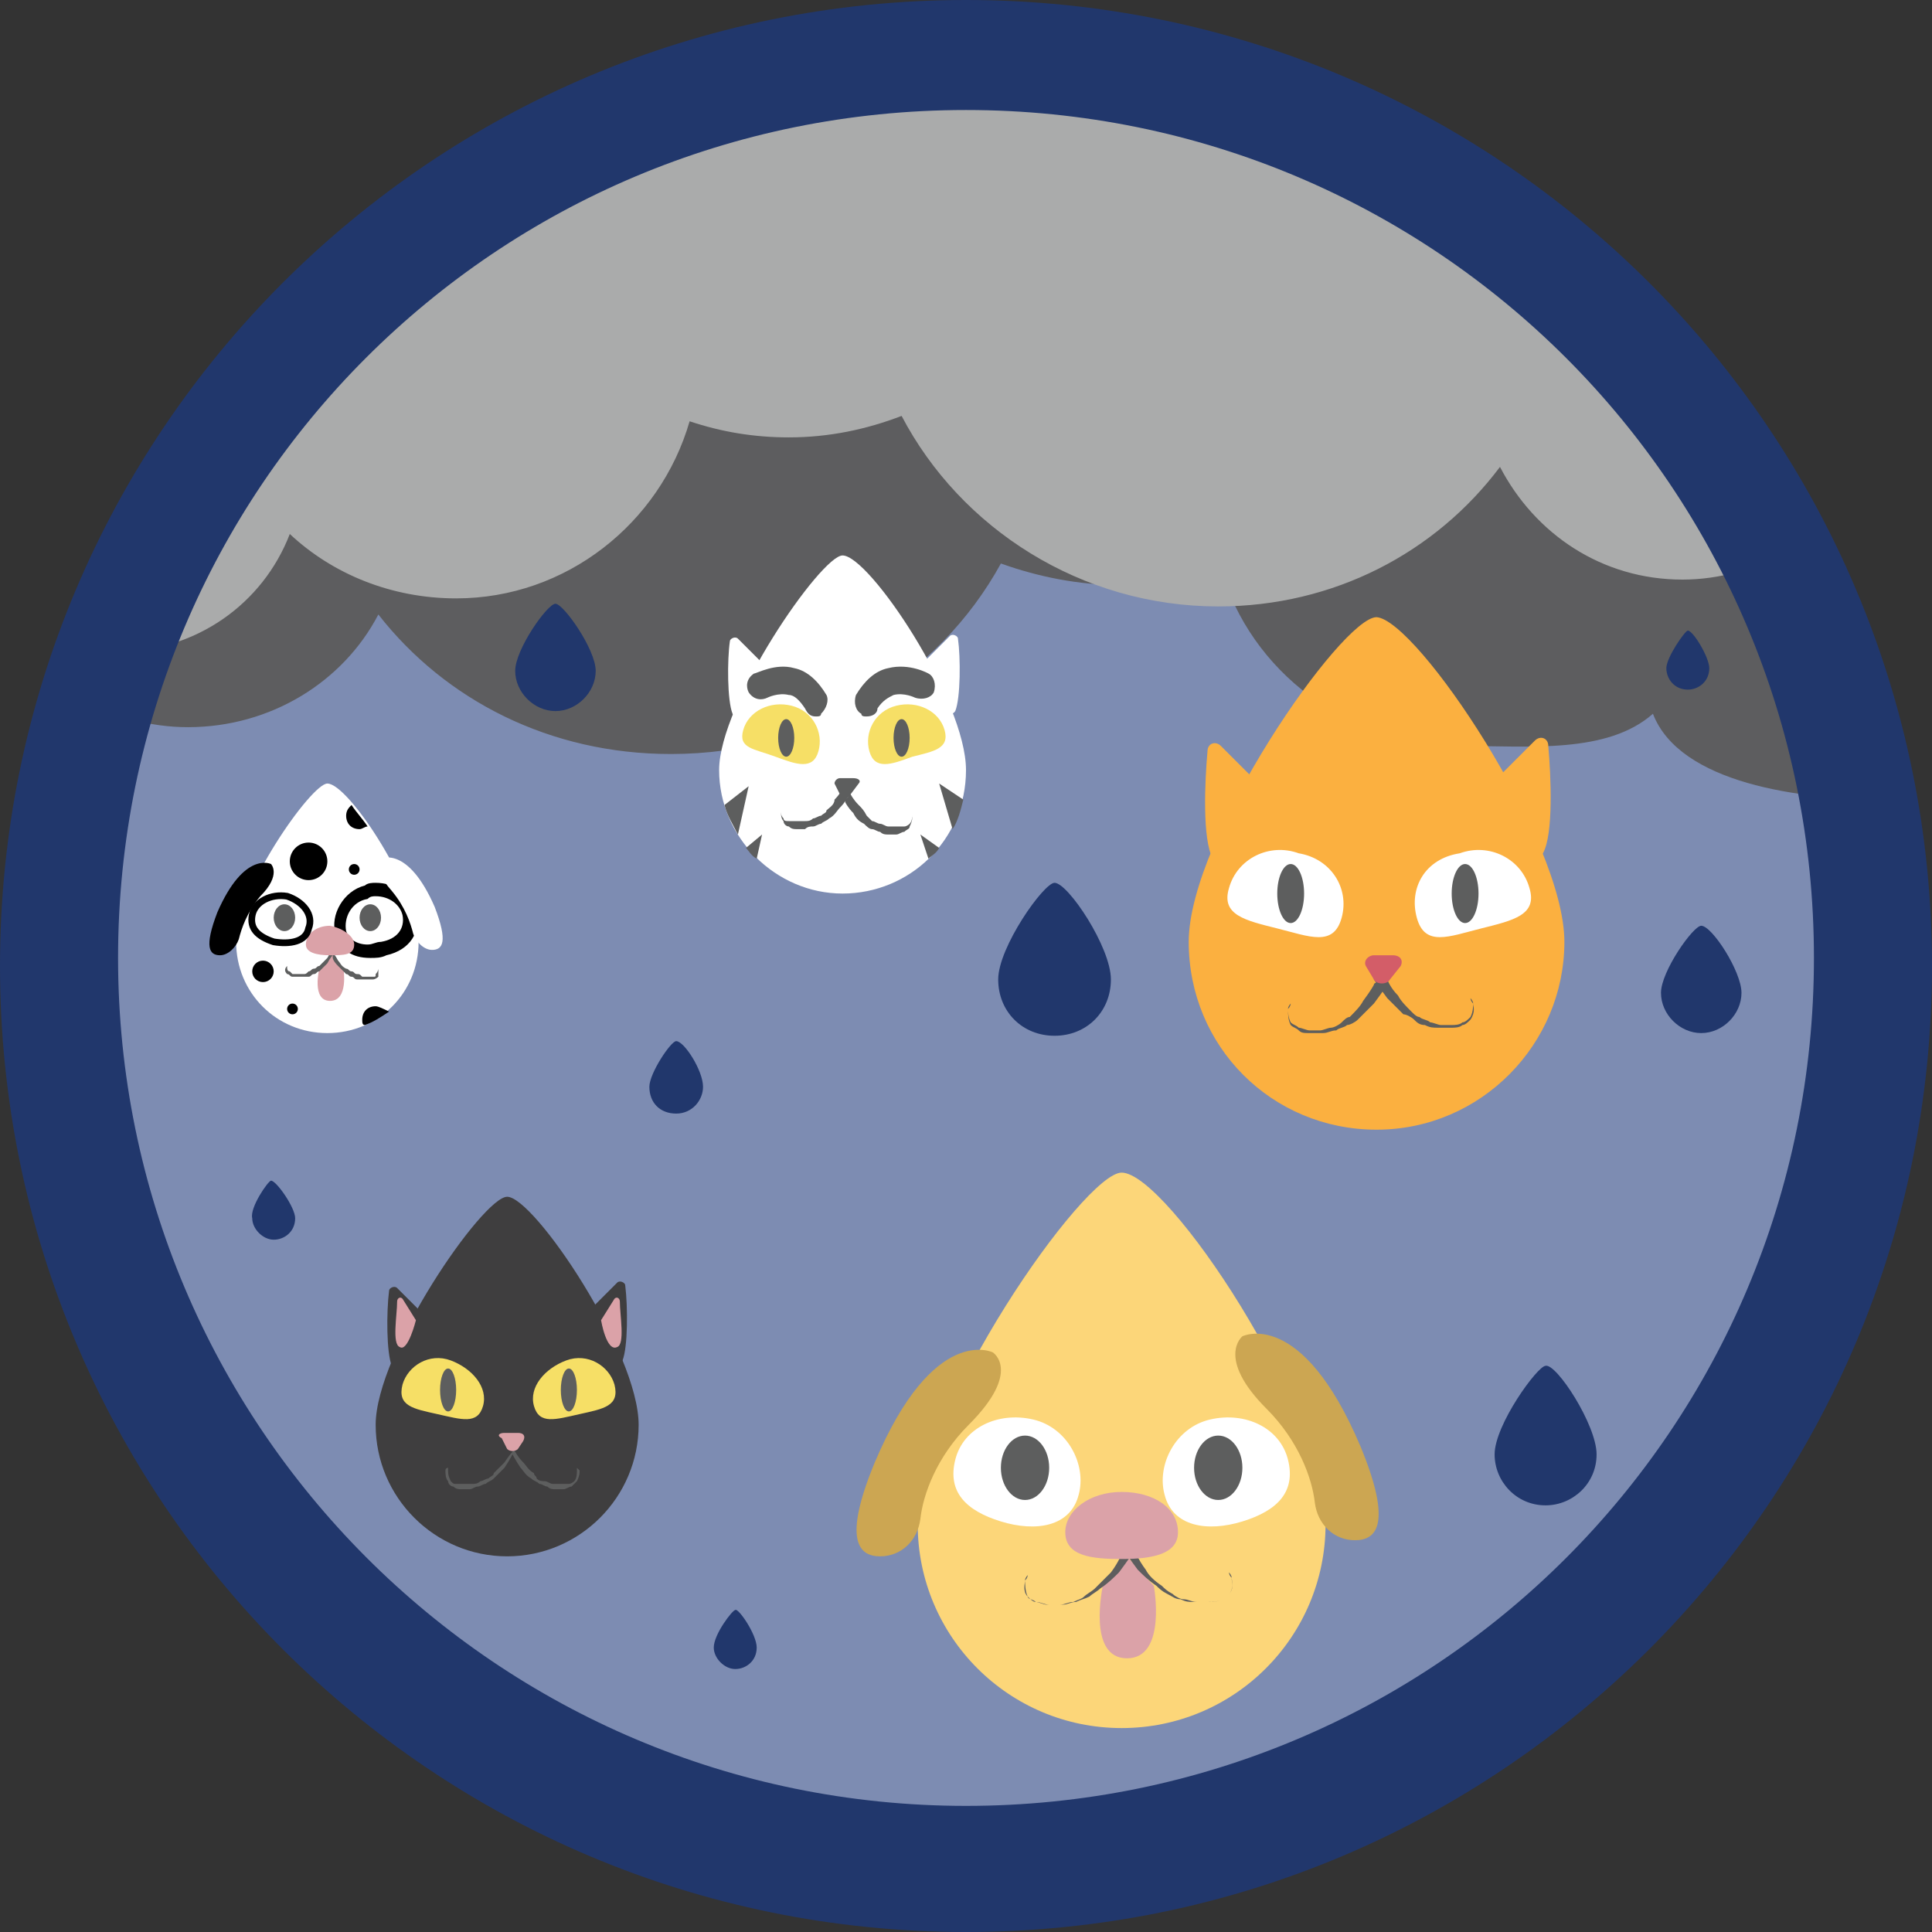<?xml version="1.0" encoding="utf-8"?>
<!-- Generator: Adobe Illustrator 18.1.1, SVG Export Plug-In . SVG Version: 6.00 Build 0)  -->
<svg version="1.1" id="Layer_1" xmlns="http://www.w3.org/2000/svg" xmlns:xlink="http://www.w3.org/1999/xlink" x="0px" y="0px"
	 viewBox="0 0 72 72" enable-background="new 0 0 72 72" xml:space="preserve">
<rect x="0" y="0" width="72" height="72" fill="#333333" stroke="none"/>
<g id="_x2E_svg_7781_">
	<circle id="_x2E_svg_7688_" fill="#7D8CB2" cx="37" cy="36.2" r="33.2"/>
</g>
<path fill="#5D5D5F" d="M70.2,29.8c-3.1,0-7.6-0.6-8.6-3.2c-1.7,1.5-4.6,1.2-7.1,1.2c-4.3,0-7.9-2.8-9-6.6c-1.2,0.4-2.5,0.6-3.8,0.6
	c-1.5,0-3-0.3-4.4-0.8c-2.3,4.2-6.9,7.1-12.3,7.1c-4.5,0-8.4-2-10.9-5.2c-1.3,2.5-4,4.2-7.1,4.2c-1.4,0-2.8-0.4-4-1
	c0,0,7.9-21.5,32-21.5S70.2,29.8,70.2,29.8z"/>
<path fill="#AAABAB" d="M4.3,24.3c3,0,5.5-1.8,6.5-4.4c1.6,1.5,3.8,2.4,6.2,2.4c4.1,0,7.6-2.8,8.7-6.6c1.2,0.4,2.4,0.6,3.7,0.6
	c1.5,0,2.9-0.3,4.2-0.8c2.2,4.2,6.7,7.1,11.8,7.1c4.3,0,8.1-2,10.5-5.2c1.3,2.5,3.8,4.2,6.8,4.2c1.4,0,2.7-0.4,3.8-1
	c0,0-8.1-18.7-31.3-18.7S4.3,24.3,4.3,24.3z"/>
<path id="_x2E_svg_7668_" fill="#21376C" d="M0,36c0,19.9,16.1,36,36,36s36-16.1,36-36C72,16.1,55.9,0,36,0S0,16.1,0,36z M4.4,35.7
	C4.4,18.2,18.5,4.1,36,4.1s31.6,14.1,31.6,31.6c0,17.5-14.1,31.6-31.6,31.6S4.4,53.1,4.4,35.7z"/>
<path fill="#FBB040" d="M58.3,35.1c0,3.8-3.1,7-7,7s-7-3.1-7-7s5.7-12.1,7-12.1C52.8,23.1,58.3,31.3,58.3,35.1z"/>
<path fill="#21376C" d="M22.2,25c0,0.8-0.7,1.5-1.5,1.5c-0.8,0-1.5-0.7-1.5-1.5c0-0.8,1.2-2.5,1.5-2.5C21,22.5,22.2,24.2,22.2,25z"
	/>
<path fill="#21376C" d="M26.2,40.5c0,0.5-0.4,1-1,1s-1-0.4-1-1c0-0.5,0.8-1.7,1-1.7C25.5,38.8,26.2,39.9,26.2,40.5z"/>
<path fill="#21376C" d="M11,45.4c0,0.5-0.4,0.8-0.8,0.8s-0.8-0.4-0.8-0.8C9.3,45,10,44,10.1,44C10.3,44,11,45,11,45.4z"/>
<path fill="#21376C" d="M41.4,36.5c0,1.2-0.9,2.1-2.1,2.1s-2.1-0.9-2.1-2.1s1.7-3.6,2.1-3.6C39.8,32.9,41.4,35.3,41.4,36.5z"/>
<path fill="#21376C" d="M28.2,61.4c0,0.5-0.4,0.8-0.8,0.8s-0.8-0.4-0.8-0.8c0-0.5,0.7-1.4,0.8-1.4C27.5,59.9,28.2,60.9,28.2,61.4z"
	/>
<path fill="#21376C" d="M63.7,24.9c0,0.5-0.4,0.8-0.8,0.8c-0.5,0-0.8-0.4-0.8-0.8s0.7-1.4,0.8-1.4C63.1,23.5,63.7,24.5,63.7,24.9z"
	/>
<path fill="#21376C" d="M59.5,54.2c0,1.1-0.9,1.9-1.9,1.9c-1.1,0-1.9-0.9-1.9-1.9c0-1.1,1.6-3.3,1.9-3.3
	C58,50.8,59.5,53.1,59.5,54.2z"/>
<path fill="#21376C" d="M64.9,37c0,0.8-0.7,1.5-1.5,1.5c-0.8,0-1.5-0.7-1.5-1.5c0-0.8,1.2-2.5,1.5-2.5C63.8,34.5,64.9,36.2,64.9,37z
	"/>
<path fill="#FFFFFF" d="M50,34.2c-0.3,1.1-1.2,0.7-2.4,0.4c-1.2-0.3-2.1-0.5-1.8-1.5c0.3-1.1,1.5-1.7,2.6-1.3
	C49.6,32,50.3,33.1,50,34.2z"/>
<ellipse fill="#5D5E5E" cx="48.1" cy="33.3" rx="0.5" ry="1.1"/>
<path fill="#5D5E5E" d="M51.7,36.7c0,0-0.2,0.3-0.5,0.7c-0.2,0.2-0.4,0.4-0.6,0.6c-0.1,0.1-0.3,0.2-0.4,0.2
	c-0.1,0.1-0.3,0.1-0.4,0.2c-0.2,0-0.3,0.1-0.5,0.1c-0.2,0-0.3,0-0.5,0c-0.2,0-0.3,0-0.4-0.1c-0.1-0.1-0.2-0.1-0.3-0.2
	c-0.1-0.2-0.1-0.4-0.1-0.6c0-0.1,0.1-0.2,0.1-0.2s0,0.1-0.1,0.2c0,0.1,0,0.3,0.1,0.5c0.1,0.1,0.2,0.1,0.3,0.2c0.1,0,0.3,0.1,0.4,0.1
	c0.1,0,0.3,0,0.4,0c0.1,0,0.3-0.1,0.4-0.1c0.1,0,0.3-0.1,0.4-0.2c0.1-0.1,0.2-0.2,0.3-0.2c0.2-0.2,0.4-0.4,0.5-0.6
	c0.3-0.4,0.4-0.6,0.4-0.6c0-0.1,0.2-0.1,0.3-0.1C51.7,36.5,51.7,36.6,51.7,36.7C51.7,36.7,51.7,36.7,51.7,36.7L51.7,36.7z"/>
<path fill="#5D5E5E" d="M51.7,36.5c0,0,0.1,0.3,0.4,0.6c0.1,0.2,0.3,0.4,0.5,0.6c0.1,0.1,0.2,0.2,0.3,0.2c0.1,0.1,0.3,0.1,0.4,0.2
	c0.1,0,0.3,0.1,0.4,0.1c0.1,0,0.3,0,0.4,0c0.1,0,0.3,0,0.4-0.1c0.1,0,0.2-0.1,0.3-0.2c0.1-0.2,0.1-0.4,0.1-0.5
	c0-0.1-0.1-0.2-0.1-0.2s0,0.1,0.1,0.2c0,0.1,0.1,0.3-0.1,0.6c-0.1,0.1-0.2,0.2-0.3,0.2c-0.1,0.1-0.3,0.1-0.4,0.1c-0.1,0-0.3,0-0.5,0
	c-0.2,0-0.3,0-0.5-0.1c-0.2,0-0.3-0.1-0.4-0.2c-0.1-0.1-0.3-0.2-0.4-0.2c-0.2-0.2-0.4-0.4-0.6-0.6c-0.3-0.4-0.5-0.7-0.5-0.7l0,0
	c0-0.1,0-0.2,0.1-0.3C51.6,36.4,51.7,36.4,51.7,36.5C51.7,36.5,51.7,36.5,51.7,36.5z"/>
<path fill="#FFFFFF" d="M52.8,34.2c0.3,1.1,1.2,0.7,2.4,0.4c1.2-0.3,2.1-0.5,1.8-1.5c-0.3-1.1-1.5-1.7-2.6-1.3
	C53.1,32,52.5,33.1,52.8,34.2z"/>
<ellipse fill="#5D5E5E" cx="54.6" cy="33.3" rx="0.5" ry="1.1"/>
<path fill="#D35D68" d="M51.2,35.6h0.7c0.3,0,0.4,0.2,0.3,0.4l-0.4,0.5c-0.1,0.2-0.5,0.2-0.6,0L50.9,36C50.8,35.8,51,35.6,51.2,35.6
	z"/>
<path fill="#FBB040" d="M47.1,29.4l-1.6-1.6C45.3,27.6,45,27.7,45,28c-0.1,1.1-0.2,3.3,0.2,4C45.7,33,47.1,29.4,47.1,29.4z"/>
<path fill="#FBB040" d="M55.6,29.2l1.6-1.6c0.2-0.2,0.5-0.1,0.5,0.2c0.1,1.1,0.2,3.3-0.2,4C57,32.8,55.6,29.2,55.6,29.2z"/>
<path fill="#FFFFFF" d="M36,28.7c0,2.6-2.1,4.6-4.6,4.6s-4.6-2.1-4.6-4.6s3.8-8,4.6-8C32.4,20.7,36,26.1,36,28.7z"/>
<path fill="#F6DF66" d="M30.5,28c-0.2,0.7-0.8,0.5-1.6,0.2s-1.4-0.3-1.2-1c0.2-0.7,1-1.1,1.8-0.9S30.7,27.3,30.5,28z"/>
<ellipse fill="#5D5E5E" cx="29.3" cy="27.5" rx="0.3" ry="0.7"/>
<path fill="#5D5E5E" d="M31.6,29.7c0,0-0.1,0.2-0.3,0.4c-0.1,0.1-0.2,0.3-0.4,0.4c-0.1,0.1-0.2,0.1-0.3,0.2c-0.1,0-0.2,0.1-0.3,0.1
	c-0.1,0-0.2,0-0.3,0.1c-0.1,0-0.2,0-0.3,0c-0.1,0-0.2,0-0.3-0.1c-0.1,0-0.2-0.1-0.2-0.2c-0.1-0.1-0.1-0.3-0.1-0.4c0-0.1,0-0.1,0-0.1
	s0,0,0,0.1c0,0.1,0,0.2,0.1,0.3c0,0.1,0.1,0.1,0.2,0.1c0.1,0,0.2,0,0.3,0c0.1,0,0.2,0,0.3,0c0.1,0,0.2,0,0.3-0.1
	c0.1,0,0.2-0.1,0.3-0.1c0.1-0.1,0.2-0.1,0.2-0.2c0.1-0.1,0.3-0.2,0.3-0.4c0.2-0.2,0.3-0.4,0.3-0.4c0-0.1,0.1-0.1,0.2-0.1
	S31.7,29.7,31.6,29.7C31.6,29.7,31.6,29.7,31.6,29.7L31.6,29.7z"/>
<path fill="#5D5E5E" d="M31.7,29.6c0,0,0.1,0.2,0.3,0.4c0.1,0.1,0.2,0.2,0.3,0.4c0.1,0.1,0.1,0.1,0.2,0.2c0.1,0,0.2,0.1,0.3,0.1
	c0.1,0,0.2,0.1,0.3,0.1c0.1,0,0.2,0,0.3,0c0.1,0,0.2,0,0.3,0c0.1,0,0.2-0.1,0.2-0.1c0.1-0.1,0.1-0.3,0.1-0.3c0-0.1,0-0.1,0-0.1
	s0,0,0,0.1c0,0.1,0,0.2-0.1,0.4c0,0.1-0.1,0.1-0.2,0.2c-0.1,0-0.2,0.1-0.3,0.1c-0.1,0-0.2,0-0.3,0c-0.1,0-0.2,0-0.3-0.1
	c-0.1,0-0.2-0.1-0.3-0.1c-0.1,0-0.2-0.1-0.3-0.2c-0.2-0.1-0.3-0.2-0.4-0.4c-0.2-0.2-0.3-0.4-0.3-0.4l0,0c0-0.1,0-0.1,0.1-0.2
	C31.6,29.5,31.7,29.6,31.7,29.6C31.7,29.6,31.7,29.6,31.7,29.6z"/>
<path fill="#F6DF66" d="M32.4,28c0.2,0.7,0.8,0.5,1.6,0.2c0.8-0.2,1.4-0.3,1.2-1c-0.2-0.7-1-1.1-1.8-0.9S32.2,27.3,32.4,28z"/>
<ellipse fill="#5D5E5E" cx="33.6" cy="27.5" rx="0.3" ry="0.7"/>
<path fill="#5D5E5E" d="M31.3,29h0.5c0.2,0,0.3,0.1,0.2,0.2l-0.3,0.4c-0.1,0.1-0.3,0.1-0.4,0l-0.2-0.4C31.1,29.1,31.2,29,31.3,29z"
	/>
<path fill="#FFFFFF" d="M28.6,24.9l-1.1-1.1c-0.1-0.1-0.3,0-0.3,0.1c-0.1,0.7-0.1,2.2,0.1,2.7C27.6,27.3,28.6,24.9,28.6,24.9z"/>
<path fill="#FFFFFF" d="M34.3,24.8l1.1-1.1c0.1-0.1,0.3,0,0.3,0.1c0.1,0.7,0.1,2.2-0.1,2.7C35.2,27.1,34.3,24.8,34.3,24.8z"/>
<g>
	<path fill="#5D5E5E" d="M27.9,29.3L27,30c0.1,0.4,0.3,0.7,0.5,1.1L27.9,29.3z"/>
	<path fill="#5D5E5E" d="M27.8,31.6c0.1,0.1,0.2,0.3,0.4,0.4l0.2-0.9L27.8,31.6z"/>
	<path fill="#5D5E5E" d="M35.5,30.9c0.2-0.3,0.3-0.7,0.4-1.1L35,29.2L35.5,30.9z"/>
	<path fill="#5D5E5E" d="M35,31.6l-0.7-0.5l0.3,0.9C34.7,31.9,34.9,31.8,35,31.6z"/>
</g>
<g>
	<path fill="#5D5E5E" d="M30.4,26.7c-0.2,0-0.3-0.1-0.4-0.3c-0.2-0.3-0.4-0.5-0.6-0.5C29,25.8,28.6,26,28.6,26
		c-0.2,0.1-0.5,0.1-0.7-0.2c-0.1-0.2-0.1-0.5,0.2-0.7c0.1,0,0.8-0.4,1.5-0.2c0.5,0.1,0.9,0.5,1.2,1c0.1,0.2,0,0.5-0.2,0.7
		C30.6,26.7,30.5,26.7,30.4,26.7z"/>
</g>
<g>
	<path fill="#5D5E5E" d="M32.3,26.7c-0.1,0-0.2,0-0.2-0.1c-0.2-0.1-0.3-0.4-0.2-0.7c0.3-0.5,0.7-0.9,1.2-1c0.8-0.2,1.5,0.2,1.5,0.2
		c0.2,0.1,0.3,0.4,0.2,0.7c-0.1,0.2-0.4,0.3-0.7,0.2c0,0-0.4-0.2-0.8-0.1c-0.2,0.1-0.4,0.2-0.6,0.5C32.7,26.6,32.5,26.7,32.3,26.7z"
		/>
</g>
<path fill="#3F3E3F" d="M23.8,53.1c0,2.7-2.2,4.9-4.9,4.9S14,55.8,14,53.1s4-8.5,4.9-8.5C19.9,44.6,23.8,50.4,23.8,53.1z"/>
<path fill="#F6DF66" d="M18,52.4c-0.2,0.7-0.8,0.5-1.7,0.3s-1.5-0.3-1.3-1.1c0.2-0.7,1-1.2,1.8-0.9S18.2,51.7,18,52.4z"/>
<ellipse fill="#5D5E5E" cx="16.7" cy="51.8" rx="0.3" ry="0.8"/>
<path fill="#5D5E5E" d="M19.1,54.2c0,0-0.1,0.2-0.3,0.5c-0.1,0.1-0.3,0.3-0.4,0.4c-0.1,0.1-0.2,0.1-0.3,0.2c-0.1,0-0.2,0.1-0.3,0.1
	c-0.1,0-0.2,0.1-0.3,0.1c-0.1,0-0.2,0-0.3,0c-0.1,0-0.2,0-0.3-0.1c-0.1,0-0.2-0.1-0.2-0.2c-0.1-0.1-0.1-0.3-0.1-0.4
	c0-0.1,0.1-0.1,0.1-0.1s0,0,0,0.1c0,0.1,0,0.2,0.1,0.4c0.1,0.1,0.1,0.1,0.2,0.1c0.1,0,0.2,0,0.3,0c0.1,0,0.2,0,0.3,0
	c0.1,0,0.2,0,0.3-0.1c0.1,0,0.2-0.1,0.3-0.1c0.1-0.1,0.2-0.1,0.2-0.2c0.1-0.1,0.3-0.3,0.4-0.4c0.2-0.3,0.3-0.4,0.3-0.4
	c0-0.1,0.1-0.1,0.2-0.1C19.1,54,19.2,54.1,19.1,54.2C19.1,54.2,19.1,54.2,19.1,54.2L19.1,54.2z"/>
<path fill="#5D5E5E" d="M19.2,54.1c0,0,0.1,0.2,0.3,0.4c0.1,0.1,0.2,0.3,0.4,0.4C19.9,55,20,55,20,55.1c0.1,0.1,0.2,0.1,0.3,0.1
	c0.1,0,0.2,0.1,0.3,0.1c0.1,0,0.2,0,0.3,0c0.1,0,0.2,0,0.3,0c0.1,0,0.2-0.1,0.2-0.1c0.1-0.1,0.1-0.3,0.1-0.4c0-0.1,0-0.1,0-0.1
	s0,0,0.1,0.1c0,0.1,0,0.2-0.1,0.4c-0.1,0.1-0.1,0.1-0.2,0.2c-0.1,0-0.2,0.1-0.3,0.1c-0.1,0-0.2,0-0.3,0c-0.1,0-0.2,0-0.3-0.1
	c-0.1,0-0.2-0.1-0.3-0.1c-0.1-0.1-0.2-0.1-0.3-0.2c-0.2-0.1-0.3-0.3-0.4-0.4c-0.2-0.3-0.3-0.5-0.3-0.5l0,0c0-0.1,0-0.1,0.1-0.2
	C19.1,54,19.1,54,19.2,54.1C19.2,54.1,19.2,54.1,19.2,54.1z"/>
<path fill="#F6DF66" d="M19.9,52.4c0.2,0.7,0.8,0.5,1.7,0.3s1.5-0.3,1.3-1.1c-0.2-0.7-1-1.2-1.8-0.9S19.7,51.7,19.9,52.4z"/>
<ellipse fill="#5D5E5E" cx="21.2" cy="51.8" rx="0.3" ry="0.8"/>
<path fill="#DBA2A8" d="M18.8,53.4h0.5c0.2,0,0.3,0.1,0.2,0.3L19.3,54c-0.1,0.1-0.3,0.1-0.4,0l-0.2-0.4
	C18.5,53.5,18.6,53.4,18.8,53.4z"/>
<path fill="#3F3E3F" d="M15.9,49.1l-1.1-1.1c-0.1-0.1-0.3,0-0.3,0.1c-0.1,0.8-0.1,2.3,0.1,2.8C14.9,51.6,15.9,49.1,15.9,49.1z"/>
<path fill="#3F3E3F" d="M21.9,48.9l1.1-1.1c0.1-0.1,0.3,0,0.3,0.1c0.1,0.8,0.1,2.3-0.1,2.8C22.9,51.4,21.9,48.9,21.9,48.9z"/>
<path fill="#DBA2A8" d="M22.4,49.2l0.5-0.8c0.1-0.1,0.2,0,0.2,0.1c0,0.5,0.2,1.6-0.1,1.7C22.6,50.4,22.4,49.2,22.4,49.2z"/>
<path fill="#DBA2A8" d="M15.5,49.2l-0.5-0.8c-0.1-0.1-0.2,0-0.2,0.1c0,0.5-0.2,1.6,0.1,1.7C15.2,50.4,15.5,49.2,15.5,49.2z"/>
<path fill="#FCD679" d="M49.4,56.8c0,4.2-3.4,7.6-7.6,7.6s-7.6-3.4-7.6-7.6s6.2-13.1,7.6-13.1C43.5,43.7,49.4,52.6,49.4,56.8z"/>
<path fill="#DBA2A8" d="M41.1,59.1c0,0-0.6,2.7,0.9,2.7s1-2.7,1-2.7l-1-1.1C42.1,57.9,41.2,58.8,41.1,59.1z"/>
<path fill="#5D5E5E" d="M42.2,57.9c0,0-0.2,0.3-0.5,0.7c-0.2,0.2-0.4,0.4-0.7,0.6c-0.1,0.1-0.3,0.2-0.4,0.3
	c-0.2,0.1-0.3,0.1-0.5,0.2c-0.2,0-0.3,0.1-0.5,0.1c-0.2,0-0.3,0-0.5,0c-0.2,0-0.3-0.1-0.5-0.1c-0.1-0.1-0.3-0.1-0.3-0.2
	c-0.2-0.2-0.1-0.5-0.1-0.6c0-0.1,0.1-0.2,0.1-0.2s0,0.1-0.1,0.2c0,0.1,0,0.4,0.1,0.6c0.1,0.1,0.2,0.2,0.3,0.2c0.1,0,0.3,0.1,0.4,0.1
	c0.2,0,0.3,0,0.5,0c0.2,0,0.3-0.1,0.5-0.1c0.2-0.1,0.3-0.1,0.4-0.2c0.1-0.1,0.3-0.2,0.4-0.3c0.2-0.2,0.4-0.4,0.6-0.6
	c0.3-0.4,0.4-0.7,0.4-0.7c0-0.1,0.2-0.2,0.3-0.1S42.3,57.8,42.2,57.9C42.2,57.9,42.2,57.9,42.2,57.9L42.2,57.9z"/>
<path fill="#5D5E5E" d="M42.3,57.8c0,0,0.1,0.3,0.4,0.7c0.1,0.2,0.3,0.4,0.6,0.6c0.1,0.1,0.2,0.2,0.4,0.3c0.1,0.1,0.3,0.2,0.4,0.2
	c0.2,0,0.3,0.1,0.5,0.1c0.2,0,0.3,0,0.5,0c0.1,0,0.3,0,0.4-0.1c0.1,0,0.2-0.1,0.3-0.2c0.2-0.2,0.1-0.4,0.1-0.6
	c0-0.1-0.1-0.2-0.1-0.2s0,0.1,0.1,0.2c0,0.1,0.1,0.4-0.1,0.6c-0.1,0.1-0.2,0.2-0.3,0.2c-0.1,0.1-0.3,0.1-0.5,0.1c-0.2,0-0.3,0-0.5,0
	c-0.2,0-0.3,0-0.5-0.1c-0.2,0-0.3-0.1-0.5-0.2c-0.2-0.1-0.3-0.2-0.4-0.3c-0.3-0.2-0.5-0.4-0.7-0.6c-0.3-0.4-0.5-0.7-0.5-0.7l0,0
	c-0.1-0.1,0-0.2,0.1-0.3C42.1,57.6,42.2,57.6,42.3,57.8C42.3,57.8,42.3,57.8,42.3,57.8z"/>
<path fill="#FFFFFF" d="M43.4,55.7c0.3,1.2,1.6,1.4,2.9,1s2-1.1,1.7-2.3c-0.3-1.2-1.6-1.8-2.9-1.5S43.1,54.6,43.4,55.7z"/>
<ellipse fill="#5D5E5E" cx="45.4" cy="54.7" rx="0.9" ry="1.2"/>
<path fill="#DBA2A8" d="M43.9,57.1c0,0.8-0.9,1-2.1,1c-1.1,0-2.1-0.1-2.1-1c0-0.8,0.9-1.5,2.1-1.5C43,55.6,43.9,56.2,43.9,57.1z"/>
<path fill="#FFFFFF" d="M40.2,55.7c-0.3,1.2-1.6,1.4-2.9,1s-2-1.1-1.7-2.3s1.6-1.8,2.9-1.5S40.5,54.6,40.2,55.7z"/>
<ellipse fill="#5D5E5E" cx="38.2" cy="54.7" rx="0.9" ry="1.2"/>
<path fill="#CCA652" d="M37,50.4c0,0-2.2-1.1-4.4,4.1c-1.2,2.9-0.6,3.5,0.2,3.5c0.8,0,1.4-0.6,1.5-1.4c0.1-0.9,0.6-2.3,1.8-3.5
	C38.1,51.1,37,50.4,37,50.4z"/>
<path fill="#CCA652" d="M46.3,49.8c0,0,2.2-1.1,4.4,4.1c1.2,2.9,0.6,3.5-0.2,3.5c-0.8,0-1.4-0.6-1.5-1.4c-0.1-0.9-0.6-2.3-1.8-3.5
	C45.3,50.6,46.3,49.8,46.3,49.8z"/>
<path fill="#FFFFFF" d="M15.6,35.1c0,1.9-1.5,3.4-3.4,3.4S8.8,37,8.8,35.1c0-1.9,2.8-5.9,3.4-5.9C13,29.2,15.6,33.2,15.6,35.1z"/>
<path fill="#DBA2A8" d="M11.9,36.1c0,0-0.3,1.2,0.4,1.2s0.5-1.2,0.5-1.2l-0.4-0.5C12.3,35.6,12,36,11.9,36.1z"/>
<path fill="#5D5E5E" d="M12.4,35.6c0,0-0.1,0.1-0.2,0.3c-0.1,0.1-0.2,0.2-0.3,0.3c-0.1,0-0.1,0.1-0.2,0.1c-0.1,0-0.1,0.1-0.2,0.1
	c-0.1,0-0.2,0-0.2,0c-0.1,0-0.2,0-0.2,0c-0.1,0-0.1,0-0.2,0c-0.1,0-0.1-0.1-0.2-0.1c-0.1-0.1-0.1-0.2,0-0.3c0-0.1,0-0.1,0-0.1
	s0,0,0,0.1c0,0.1,0,0.2,0.1,0.2c0,0,0.1,0.1,0.1,0.1c0.1,0,0.1,0,0.2,0c0.1,0,0.1,0,0.2,0c0.1,0,0.1,0,0.2-0.1
	c0.1,0,0.1-0.1,0.2-0.1c0.1,0,0.1-0.1,0.2-0.1c0.1-0.1,0.2-0.2,0.3-0.3c0.1-0.2,0.2-0.3,0.2-0.3c0,0,0.1-0.1,0.1-0.1
	C12.4,35.5,12.4,35.6,12.4,35.6C12.4,35.6,12.4,35.6,12.4,35.6L12.4,35.6z"/>
<path fill="#5D5E5E" d="M12.4,35.5c0,0,0.1,0.1,0.2,0.3c0.1,0.1,0.1,0.2,0.3,0.3c0.1,0,0.1,0.1,0.2,0.1c0.1,0,0.1,0.1,0.2,0.1
	c0.1,0,0.1,0,0.2,0.1c0.1,0,0.1,0,0.2,0c0.1,0,0.1,0,0.2,0c0.1,0,0.1,0,0.1-0.1c0.1-0.1,0.1-0.2,0.1-0.2c0-0.1,0-0.1,0-0.1
	s0,0,0,0.1c0,0.1,0,0.2,0,0.3c0,0-0.1,0.1-0.2,0.1c-0.1,0-0.1,0-0.2,0c-0.1,0-0.1,0-0.2,0c-0.1,0-0.2,0-0.2,0
	c-0.1,0-0.1-0.1-0.2-0.1c-0.1,0-0.1-0.1-0.2-0.1c-0.1-0.1-0.2-0.2-0.3-0.3c-0.2-0.2-0.2-0.3-0.2-0.3l0,0c0,0,0-0.1,0-0.1
	S12.4,35.5,12.4,35.5C12.4,35.5,12.4,35.5,12.4,35.5z"/>
<g>
	<path fill="#FFFFFF" d="M13.7,35.4c-0.5,0-0.9-0.3-1-0.7c-0.1-0.3,0-0.7,0.1-0.9c0.2-0.3,0.5-0.5,0.8-0.6c0.1,0,0.2-0.1,0.4-0.1
		c0.6,0,1.1,0.4,1.2,0.9c0.1,0.3,0,0.6-0.2,0.9c-0.2,0.2-0.4,0.4-0.8,0.5C14.1,35.4,13.9,35.4,13.7,35.4
		C13.7,35.4,13.7,35.4,13.7,35.4z"/>
	<path d="M14,33.4c0.5,0,0.9,0.3,1,0.7c0.1,0.5-0.2,0.9-0.8,1c-0.2,0-0.3,0.1-0.5,0.1c-0.4,0-0.7-0.2-0.8-0.5
		c-0.1-0.5,0.2-1.1,0.8-1.2C13.8,33.4,13.9,33.4,14,33.4 M14,32.9c-0.1,0-0.3,0-0.4,0.1c-0.8,0.2-1.3,1.1-1.1,1.8
		c0.2,0.6,0.6,0.9,1.3,0.9c0.2,0,0.4,0,0.6-0.1c0.9-0.2,1.3-0.9,1.1-1.6C15.3,33.3,14.7,32.9,14,32.9L14,32.9z"/>
</g>
<ellipse fill="#5D5E5E" cx="13.8" cy="34.2" rx="0.4" ry="0.5"/>
<path fill="#DBA2A8" d="M13.2,35.2c0,0.4-0.4,0.4-0.9,0.4c-0.5,0-0.9-0.1-0.9-0.4c0-0.4,0.4-0.7,0.9-0.7
	C12.8,34.6,13.2,34.9,13.2,35.2z"/>
<path fill="#FFFFFF" stroke="#000000" stroke-width="0.25" stroke-miterlimit="10" d="M11.5,34.6c-0.1,0.5-0.7,0.6-1.3,0.5
	c-0.6-0.2-0.9-0.5-0.8-1c0.1-0.5,0.7-0.8,1.3-0.7C11.3,33.6,11.7,34.1,11.5,34.6z"/>
<ellipse fill="#5D5E5E" cx="10.6" cy="34.2" rx="0.4" ry="0.5"/>
<path d="M10.1,32.2c0,0-1-0.5-2,1.8c-0.5,1.3-0.3,1.6,0.1,1.6c0.3,0,0.6-0.3,0.7-0.6c0.1-0.4,0.3-1,0.8-1.6
	C10.5,32.6,10.1,32.2,10.1,32.2z"/>
<path fill="#FFFFFF" d="M14.2,32c0,0,1-0.5,2,1.8c0.5,1.3,0.3,1.6-0.1,1.6c-0.3,0-0.6-0.3-0.7-0.6c-0.1-0.4-0.3-1-0.8-1.6
	C13.8,32.3,14.2,32,14.2,32z"/>
<circle cx="9.8" cy="36.2" r="0.4"/>
<circle cx="11.5" cy="32.1" r="0.7"/>
<circle cx="13.2" cy="32.4" r="0.2"/>
<circle cx="10.9" cy="37.6" r="0.2"/>
<g>
	<path d="M14,37.5c-0.3,0-0.5,0.2-0.5,0.5c0,0.1,0,0.2,0.1,0.2c0.3-0.1,0.6-0.3,0.9-0.5C14.3,37.6,14.1,37.5,14,37.5z"/>
	<path d="M12.9,30.4c0,0.3,0.2,0.5,0.5,0.5c0.1,0,0.2-0.1,0.3-0.1c-0.2-0.3-0.4-0.5-0.6-0.8C13,30.1,12.9,30.2,12.9,30.4z"/>
</g>
<g>
</g>
<g>
</g>
<g>
</g>
<g>
</g>
<g>
</g>
<g>
</g>
<g>
</g>
<g>
</g>
<g>
</g>
<g>
</g>
<g>
</g>
<g>
</g>
<g>
</g>
<g>
</g>
<g>
</g>
</svg>
